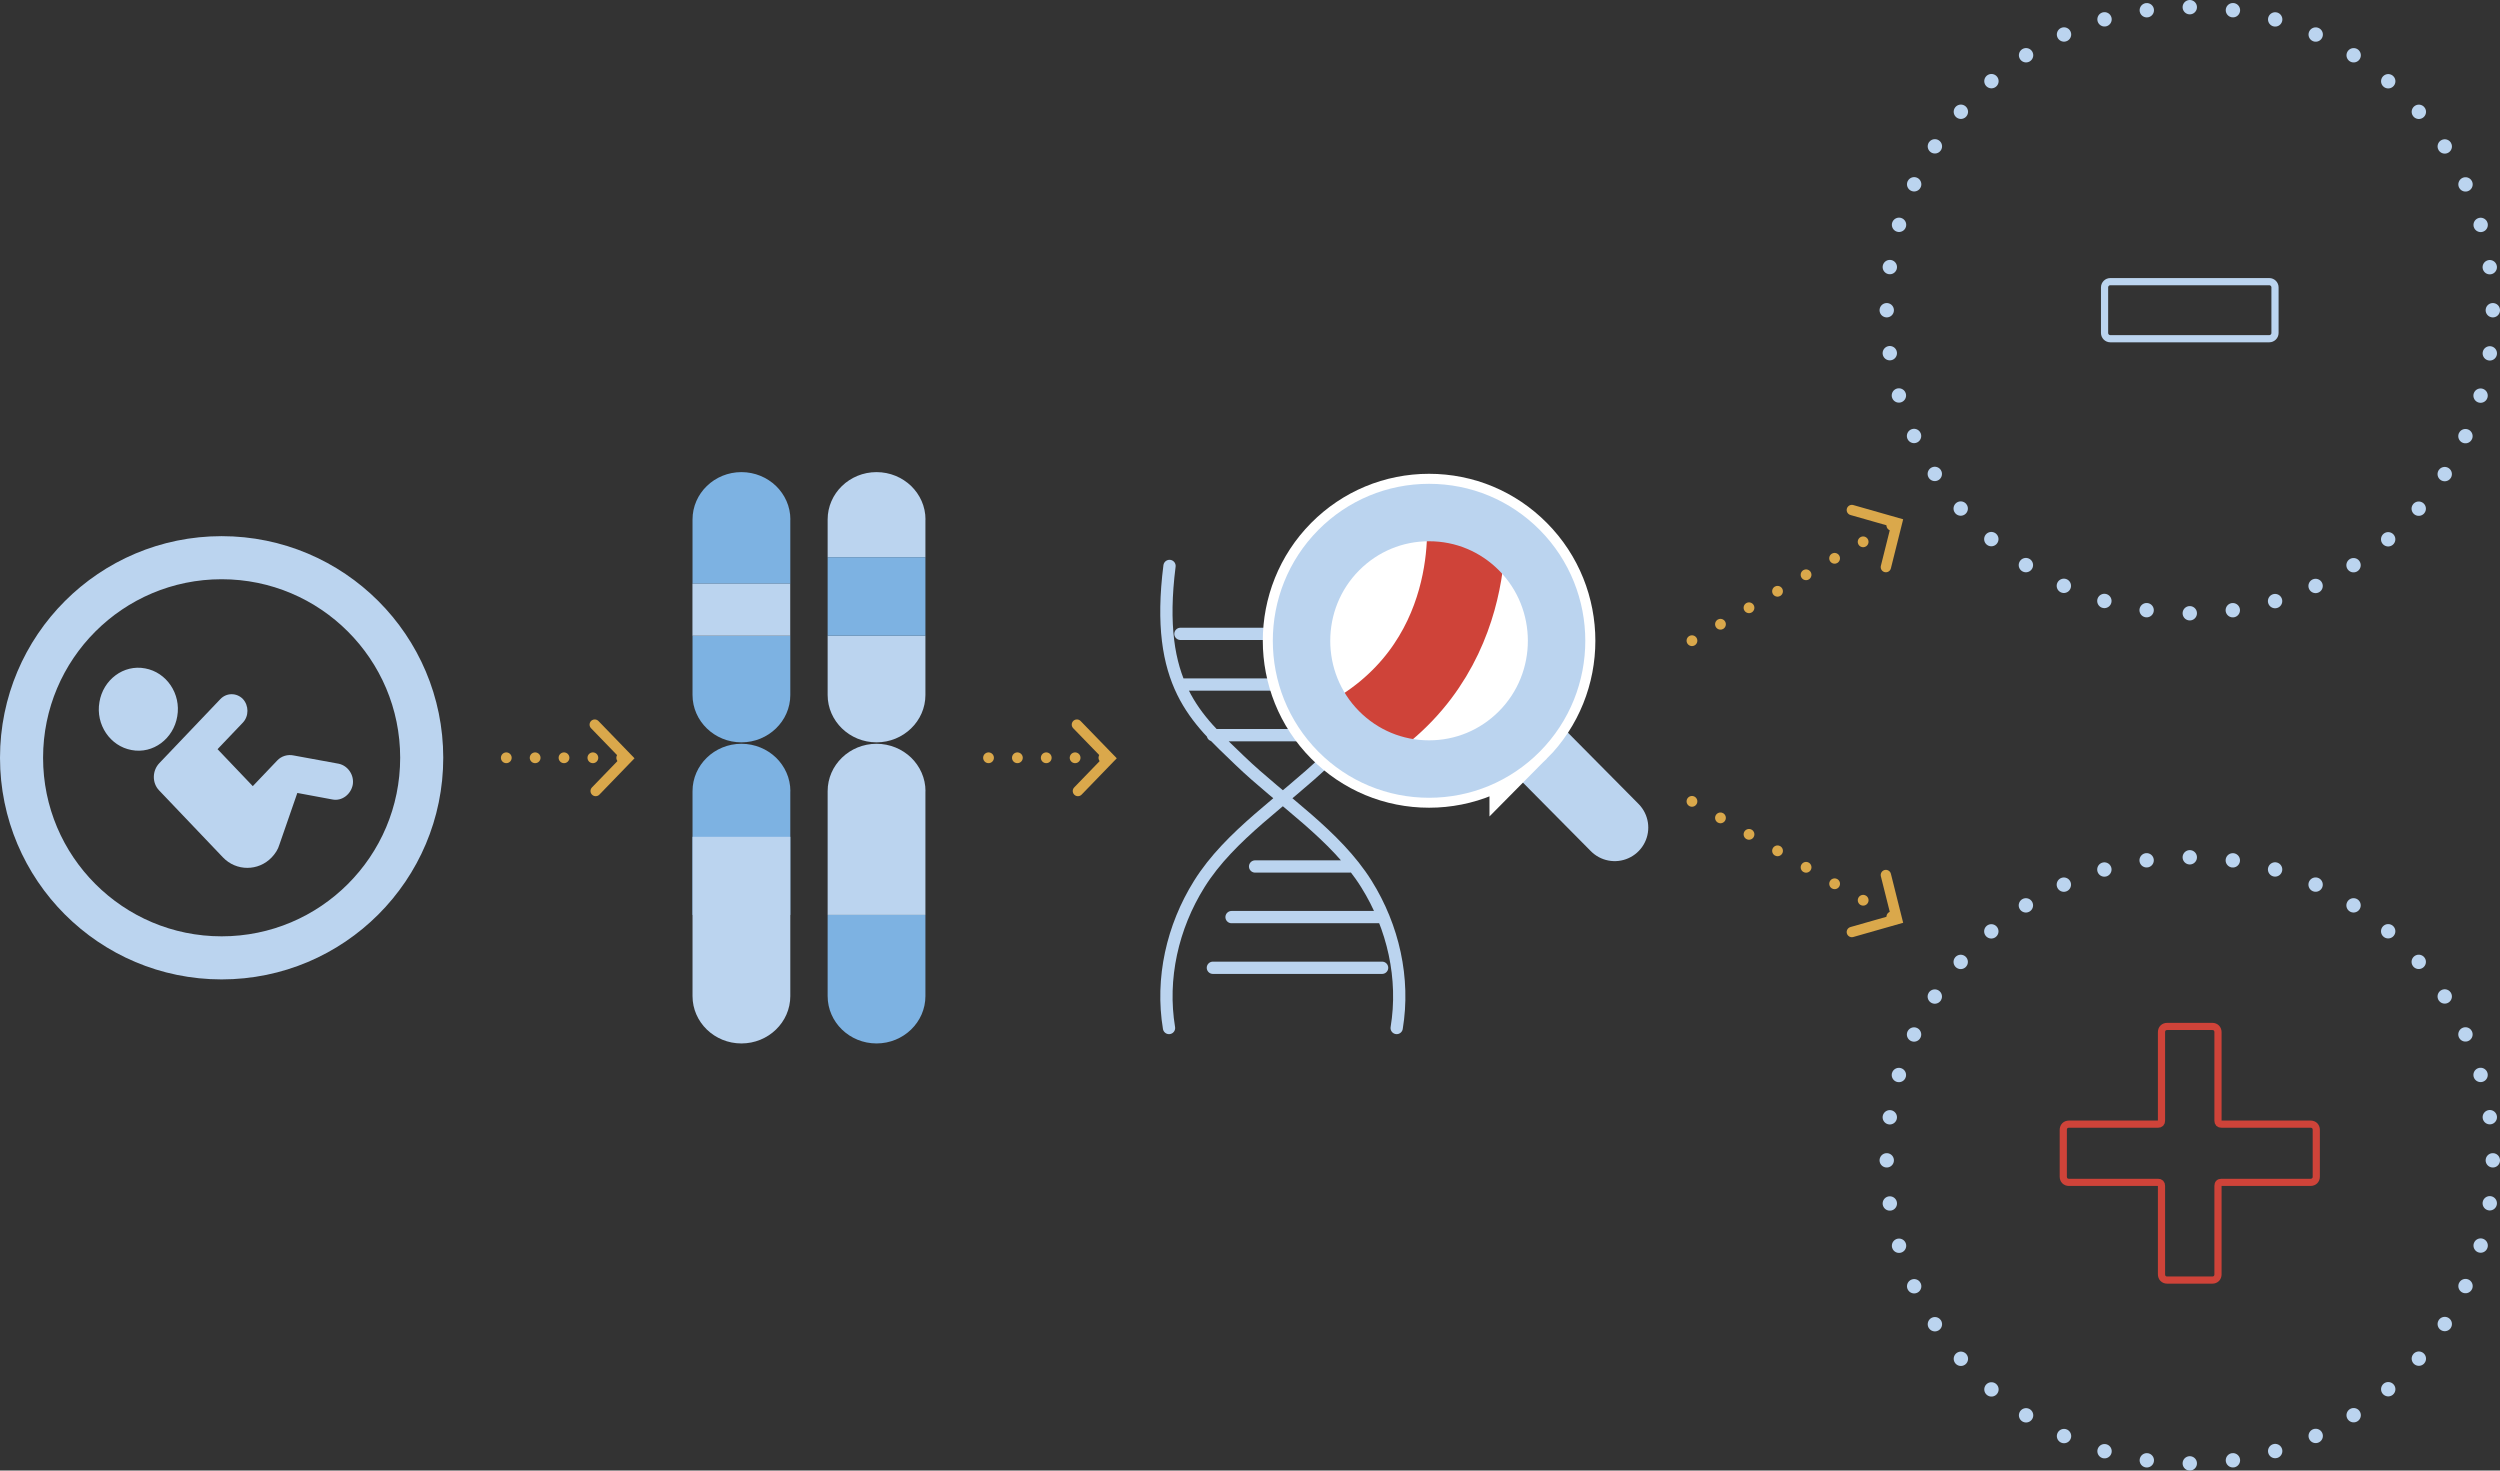 <?xml version="1.0" encoding="UTF-8"?> <svg xmlns="http://www.w3.org/2000/svg" xmlns:xlink="http://www.w3.org/1999/xlink" id="Layer_2" data-name="Layer 2" viewBox="0 0 348.22 204.83"><rect x="0" y="0" width="348.22" height="204.83" fill="#333333" stroke="none"/><defs><style> .cls-1 { stroke-width: 6px; } .cls-1, .cls-2, .cls-3, .cls-4, .cls-5, .cls-6, .cls-7, .cls-8, .cls-9, .cls-10, .cls-11, .cls-12, .cls-13, .cls-14, .cls-15 { fill: none; } .cls-1, .cls-3, .cls-5, .cls-7, .cls-9, .cls-10, .cls-12, .cls-13, .cls-14 { stroke-linecap: round; } .cls-1, .cls-5, .cls-6, .cls-10, .cls-12, .cls-13, .cls-15 { stroke: #bbd4ef; } .cls-1, .cls-7, .cls-9, .cls-10, .cls-12, .cls-13, .cls-14 { stroke-linejoin: round; } .cls-16 { clip-path: url(#clippath); } .cls-2, .cls-17, .cls-18, .cls-19 { stroke-width: 0px; } .cls-3 { stroke-width: 1.44px; } .cls-3, .cls-7, .cls-9, .cls-14 { stroke: #daa84b; } .cls-4, .cls-6 { stroke-miterlimit: 10; } .cls-4, .cls-8 { stroke: #cf4339; } .cls-5, .cls-11 { stroke-width: 9.35px; } .cls-7 { stroke-dasharray: 0 0 0 4.02; } .cls-7, .cls-9, .cls-14 { stroke-width: 1.5px; } .cls-17 { fill: #bbd4ef; } .cls-20 { clip-path: url(#clippath-1); } .cls-21 { clip-path: url(#clippath-4); } .cls-22 { clip-path: url(#clippath-3); } .cls-23 { clip-path: url(#clippath-2); } .cls-8 { stroke-width: 10.91px; } .cls-9 { stroke-dasharray: 0 0 0 4.59; } .cls-18 { fill: #7db2e2; } .cls-10, .cls-13 { stroke-width: 2px; } .cls-11 { stroke: #fff; } .cls-12 { stroke-width: 1.71px; } .cls-13 { stroke-dasharray: 0 0 0 6.03; } .cls-19 { fill: #fff; } .cls-15 { stroke-width: 8px; } </style><clipPath id="clippath"><rect class="cls-2" width="348.22" height="204.83"></rect></clipPath><clipPath id="clippath-1"><rect class="cls-2" width="348.22" height="204.83"></rect></clipPath><clipPath id="clippath-2"><rect class="cls-2" width="348.22" height="204.83"></rect></clipPath><clipPath id="clippath-3"><rect class="cls-2" width="348.22" height="204.83"></rect></clipPath><clipPath id="clippath-4"><rect class="cls-2" width="348.22" height="204.83"></rect></clipPath></defs><g id="Layer_1-2" data-name="Layer 1"><g class="cls-16"><path class="cls-13" d="M263.23,167.63c2.78,19.49,18.87,34.69,38.77,36.1"></path><path class="cls-13" d="M311.02,203.4c19.49-2.78,34.69-18.87,36.1-38.77"></path><path class="cls-13" d="M346.8,155.61c-2.78-19.49-18.87-34.69-38.77-36.1"></path><path class="cls-13" d="M299,119.83c-19.49,2.78-34.69,18.87-36.1,38.77"></path><path class="cls-10" d="M262.8,161.62h0M305.01,119.41h0M347.22,161.62h0M305.01,203.83h0"></path><path class="cls-4" d="M288.19,156.58c-.48,0-.8.32-.8.8v6.51c0,.48.32.8.8.8h12.4c.32,0,.48.16.48.48v12.32c0,.48.32.81.8.81h6.27c.48,0,.8-.32.8-.81v-12.32c0-.32.16-.48.48-.48h12.4c.48,0,.81-.32.81-.8v-6.51c0-.48-.32-.8-.81-.8h-12.4c-.32,0-.48-.16-.48-.48v-12.32c0-.48-.32-.81-.8-.81h-6.27c-.48,0-.8.32-.8.81v12.32c0,.32-.16.48-.48.48h-12.4Z"></path><path class="cls-13" d="M346.8,49.22c-2.78,19.49-18.87,34.69-38.77,36.1"></path><path class="cls-13" d="M299,84.99c-19.49-2.78-34.69-18.87-36.1-38.77"></path><path class="cls-13" d="M263.23,37.2c2.78-19.49,18.87-34.69,38.77-36.1"></path><path class="cls-13" d="M311.02,1.42c19.49,2.78,34.69,18.87,36.1,38.77"></path><path class="cls-10" d="M347.22,43.21h0M305.01,1h0M262.8,43.21h0M305.01,85.42h0"></path><path class="cls-6" d="M293.94,39.23h22.14c.44,0,.8.36.8.8v6.35c0,.44-.36.8-.8.8h-22.14c-.44,0-.8-.36-.8-.8v-6.35c0-.44.36-.8.8-.8Z"></path><path class="cls-12" d="M162.9,78.83c-2.1,16.52,3.76,21.29,9.74,27.06,5.84,5.63,13.41,10.39,17.69,17.25,3.74,5.99,5.35,13.17,4.21,20.05M192.51,134.8h-23.57M192.26,127.74h-20.72M187.99,120.69h-13.17M164.42,88.29h23.57M164.42,95.35h20.79M168.94,102.4h11.79M194.47,78.83c2.1,16.52-3.76,21.29-9.74,27.06-5.83,5.63-13.41,10.39-17.69,17.25-3.74,5.99-5.35,13.17-4.21,20.05"></path></g><line class="cls-5" x1="213.15" y1="103.4" x2="224.91" y2="115.27"></line><g class="cls-20"><path class="cls-19" d="M212.14,102.39c7.2-7.24,7.2-19.02,0-26.26-3.49-3.52-8.14-5.46-13.09-5.46s-9.6,1.94-13.09,5.45c-7.19,7.24-7.19,19.02,0,26.26,3.5,3.52,8.14,5.45,13.09,5.45s9.6-1.94,13.09-5.45"></path><path class="cls-11" d="M212.14,102.39c7.2-7.24,7.2-19.02,0-26.26-3.49-3.52-8.14-5.46-13.09-5.46s-9.6,1.94-13.09,5.45c-7.19,7.24-7.19,19.02,0,26.26,3.5,3.52,8.14,5.45,13.09,5.45s9.6-1.94,13.09-5.45Z"></path><path class="cls-8" d="M204.11,71.41s2.72,21.76-17.79,31.94"></path><path class="cls-15" d="M211.63,101.88c6.91-6.96,6.91-18.28,0-25.25-3.36-3.38-7.82-5.24-12.58-5.24-4.75,0-9.22,1.86-12.58,5.24-6.91,6.96-6.91,18.29,0,25.25,3.36,3.38,7.83,5.24,12.58,5.24s9.22-1.86,12.58-5.24Z"></path><path class="cls-18" d="M110.08,72.36v8.95h-13.62v-8.95c0-3.64,3.05-6.6,6.81-6.6,1.88,0,3.58.74,4.82,1.93,1.23,1.2,2,2.84,2,4.67"></path><path class="cls-18" d="M110.08,88.55v8.25c0,3.64-3.06,6.6-6.81,6.6s-6.81-2.96-6.81-6.6v-8.25h13.62Z"></path></g><rect class="cls-17" x="96.45" y="81.31" width="13.62" height="7.24"></rect><g class="cls-23"><path class="cls-17" d="M128.9,72.36v5.25h-13.62v-5.25c0-3.64,3.05-6.6,6.81-6.6,1.88,0,3.58.74,4.82,1.93,1.23,1.2,2,2.84,2,4.67"></path><path class="cls-17" d="M128.9,88.55v8.25c0,3.64-3.06,6.6-6.81,6.6s-6.81-2.96-6.81-6.6v-8.25h13.62Z"></path></g><rect class="cls-18" x="115.28" y="77.61" width="13.62" height="10.94"></rect><g class="cls-22"><path class="cls-18" d="M110.08,110.2v17.24h-13.62v-17.24c0-3.64,3.05-6.6,6.81-6.6,1.88,0,3.58.74,4.82,1.93,1.23,1.2,2,2.85,2,4.67"></path><path class="cls-17" d="M128.9,110.2v17.24h-13.62v-17.24c0-3.64,3.05-6.6,6.81-6.6,1.88,0,3.58.74,4.82,1.93,1.23,1.2,2,2.85,2,4.67"></path><path class="cls-18" d="M128.9,127.44v11.3c0,3.65-3.06,6.6-6.81,6.6s-6.81-2.95-6.81-6.6v-11.3h13.62Z"></path><path class="cls-17" d="M110.08,116.56v22.18c0,3.65-3.06,6.6-6.81,6.6s-6.81-2.95-6.81-6.6v-22.18h13.62Z"></path></g><polyline class="cls-3" points="82.97 110.18 87.38 105.62 82.84 100.93"></polyline><line class="cls-7" x1="74.54" y1="105.55" x2="84.59" y2="105.55"></line><path class="cls-14" d="M86.6,105.55h0M70.52,105.55h0"></path><polyline class="cls-3" points="150.14 110.18 154.55 105.62 150 100.93"></polyline><line class="cls-7" x1="141.71" y1="105.55" x2="151.75" y2="105.55"></line><path class="cls-14" d="M153.76,105.55h0M137.69,105.55h0"></path><polyline class="cls-3" points="262.68 78.99 264.22 72.83 257.94 71.04"></polyline><line class="cls-9" x1="239.64" y1="86.95" x2="261.52" y2="74.31"></line><path class="cls-14" d="M263.51,73.17h0M235.67,89.24h0"></path><polyline class="cls-3" points="262.68 121.88 264.22 128.03 257.94 129.82"></polyline><line class="cls-9" x1="239.64" y1="113.92" x2="261.52" y2="126.55"></line><path class="cls-14" d="M263.51,127.7h0M235.67,111.62h0"></path><g class="cls-21"><path class="cls-17" d="M41.42,110.45l4.9.91c1.27.25,2.53-.67,2.81-2.03.24-1.33-.63-2.66-1.94-2.95l-6.33-1.16c-.79-.16-1.66.08-2.25.71l-3.4,3.57-4.91-5.15,3.52-3.69c.86-.9.86-2.38.01-3.3-.87-.89-2.28-.89-3.14.02l-8.5,8.92c-.99,1.04-1.03,2.74-.04,3.78l8.9,9.34c1.86,1.95,4.94,1.95,6.8,0,.47-.5.87-1.08,1.07-1.78l2.49-7.18Z"></path><path class="cls-17" d="M24.69,99.78c.55-3.15-1.5-6.14-4.47-6.68-3.01-.58-5.86,1.58-6.37,4.69-.55,3.15,1.5,6.14,4.47,6.68,3.01.58,5.85-1.58,6.37-4.69"></path><circle class="cls-1" cx="30.87" cy="105.55" r="27.87"></circle></g></g></svg> 